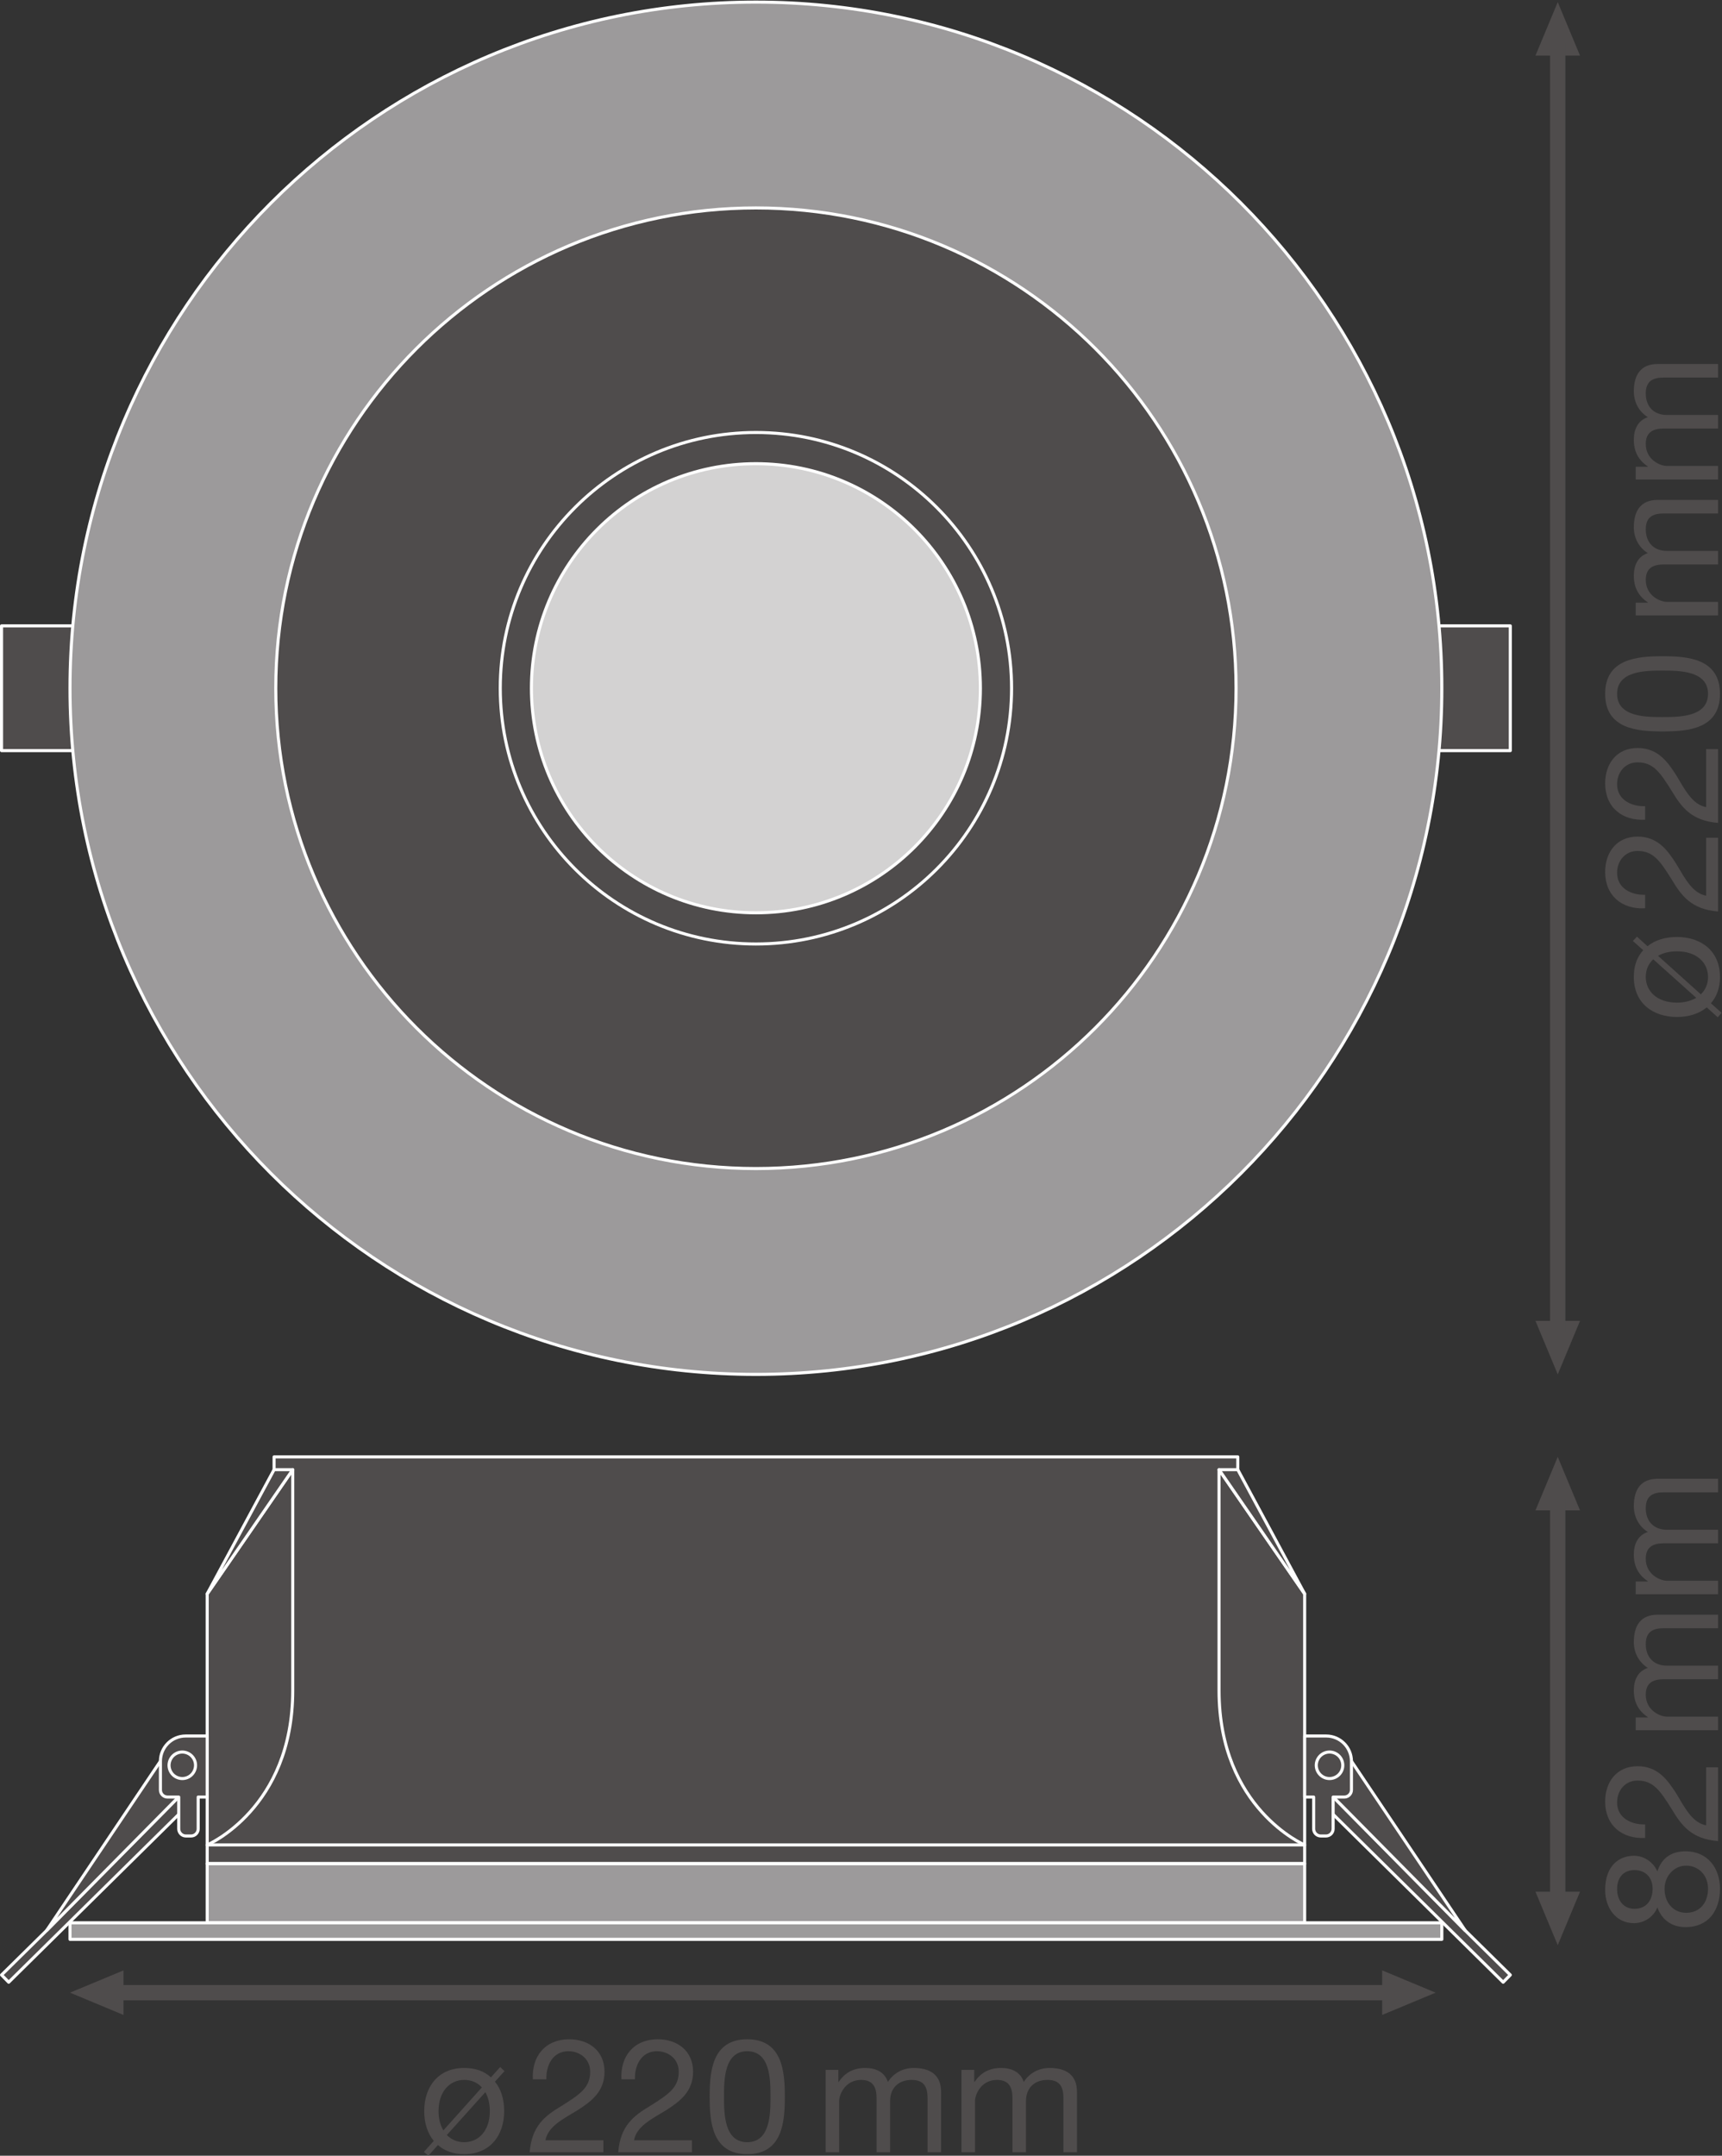 <?xml version="1.0" encoding="UTF-8" standalone="no"?>
<svg
   xmlns:dc="http://purl.org/dc/elements/1.1/"
   xmlns:cc="http://creativecommons.org/ns#"
   xmlns:rdf="http://www.w3.org/1999/02/22-rdf-syntax-ns#"
   xmlns:svg="http://www.w3.org/2000/svg"
   xmlns="http://www.w3.org/2000/svg"
   viewBox="0 0 425.107 532"
   height="532"
   width="425.107"
   xml:space="preserve"
   id="svg2"
   version="1.1"><rect x="0" y="0" width="425.107" height="532" fill="#333333" stroke="none"/><defs
     id="defs6" /><g
     transform="matrix(1.333,0,0,-1.333,0,532)"
     id="g10"><g
       transform="scale(0.1)"
       id="g12"><path
         id="path14"
         style="fill:#4f4c4c;fill-opacity:1;fill-rule:nonzero;stroke:none"
         d="m 2469.26,664.109 244.19,-247.007 83.58,-82.422 -13.22,-13.461 -359.29,354.633 44.74,-11.743" /><path
         id="path16"
         style="fill:none;stroke:#ffffff;stroke-width:5.669;stroke-linecap:butt;stroke-linejoin:round;stroke-miterlimit:10;stroke-dasharray:none;stroke-opacity:1"
         d="m 2469.26,664.109 244.19,-247.007 83.58,-82.422 -13.22,-13.461 -359.29,354.633 z" /><path
         id="path18"
         style="fill:#4f4c4c;fill-opacity:1;fill-rule:nonzero;stroke:none"
         d="M 2469.26,664.109 2713.45,417.102 2502.78,730.559 Z" /><path
         id="path20"
         style="fill:none;stroke:#ffffff;stroke-width:5.669;stroke-linecap:butt;stroke-linejoin:round;stroke-miterlimit:10;stroke-dasharray:none;stroke-opacity:1"
         d="M 2469.26,664.109 2713.45,417.102 2502.78,730.559 Z" /><path
         id="path22"
         style="fill:#4f4c4c;fill-opacity:1;fill-rule:nonzero;stroke:none"
         d="M 330.648,664.109 86.461,417.102 2.887,334.68 16.098,321.219 375.395,675.852 330.648,664.109" /><path
         id="path24"
         style="fill:none;stroke:#ffffff;stroke-width:5.669;stroke-linecap:butt;stroke-linejoin:round;stroke-miterlimit:10;stroke-dasharray:none;stroke-opacity:1"
         d="M 330.648,664.109 86.461,417.102 2.887,334.68 16.098,321.219 375.395,675.852 Z" /><path
         id="path26"
         style="fill:#4f4c4c;fill-opacity:1;fill-rule:nonzero;stroke:none"
         d="M 330.648,664.109 86.461,417.102 297.133,730.559 Z" /><path
         id="path28"
         style="fill:none;stroke:#ffffff;stroke-width:5.669;stroke-linecap:butt;stroke-linejoin:round;stroke-miterlimit:10;stroke-dasharray:none;stroke-opacity:1"
         d="M 330.648,664.109 86.461,417.102 297.133,730.559 Z" /><path
         id="path30"
         style="fill:#4f4c4c;fill-opacity:1;fill-rule:nonzero;stroke:none"
         d="m 383.723,540.59 v 34.832 L 507.594,762.578 V 1293.84 H 2292.33 V 762.578 L 2416.19,575.422 V 540.59 H 383.723" /><path
         id="path32"
         style="fill:none;stroke:#ffffff;stroke-width:5.669;stroke-linecap:butt;stroke-linejoin:round;stroke-miterlimit:10;stroke-dasharray:none;stroke-opacity:1"
         d="m 383.723,540.59 v 34.832 L 507.594,762.578 V 1293.84 H 2292.33 V 762.578 L 2416.19,575.422 V 540.59 Z" /><path
         id="path34"
         style="fill:#9c9a9b;fill-opacity:1;fill-rule:nonzero;stroke:none"
         d="M 2416.19,575.422 H 383.723" /><path
         id="path36"
         style="fill:none;stroke:#ffffff;stroke-width:5.669;stroke-linecap:butt;stroke-linejoin:round;stroke-miterlimit:10;stroke-dasharray:none;stroke-opacity:1"
         d="M 2416.19,575.422 H 383.723" /><path
         id="path38"
         style="fill:#9c9a9b;fill-opacity:1;fill-rule:nonzero;stroke:none"
         d="M 2416.19,540.59 H 383.723" /><path
         id="path40"
         style="fill:none;stroke:#ffffff;stroke-width:5.669;stroke-linecap:butt;stroke-linejoin:round;stroke-miterlimit:10;stroke-dasharray:none;stroke-opacity:1"
         d="M 2416.19,540.59 H 383.723" /><path
         id="path42"
         style="fill:#9c9a9b;fill-opacity:1;fill-rule:nonzero;stroke:none"
         d="M 383.723,431.238 H 2416.19 V 540.59 H 383.723 V 431.238" /><path
         id="path44"
         style="fill:none;stroke:#ffffff;stroke-width:5.669;stroke-linecap:butt;stroke-linejoin:round;stroke-miterlimit:10;stroke-dasharray:none;stroke-opacity:1"
         d="M 383.723,431.238 H 2416.19 V 540.59 H 383.723 Z" /><path
         id="path46"
         style="fill:#9c9a9b;fill-opacity:1;fill-rule:nonzero;stroke:none"
         d="M 129.641,400.629 H 2670.22 v 30.609 H 129.641 v -30.609" /><path
         id="path48"
         style="fill:none;stroke:#ffffff;stroke-width:5.669;stroke-linecap:butt;stroke-linejoin:round;stroke-miterlimit:10;stroke-dasharray:none;stroke-opacity:1"
         d="M 129.641,400.629 H 2670.22 v 30.609 H 129.641 Z" /><path
         id="path50"
         style="fill:#4f4c4c;fill-opacity:1;fill-rule:nonzero;stroke:none"
         d="m 2257.64,1270.15 c 0,0 0,-341.798 0,-408.92 0,-218.71 158.55,-285.808 158.55,-285.808 v 464.808 l -158.55,229.92" /><path
         id="path52"
         style="fill:none;stroke:#ffffff;stroke-width:5.669;stroke-linecap:butt;stroke-linejoin:round;stroke-miterlimit:10;stroke-dasharray:none;stroke-opacity:1"
         d="m 2257.64,1270.15 c 0,0 0,-341.798 0,-408.92 0,-218.71 158.55,-285.808 158.55,-285.808 v 464.808 z" /><path
         id="path54"
         style="fill:#4f4c4c;fill-opacity:1;fill-rule:nonzero;stroke:none"
         d="m 2416.19,664.039 h 16.65 v -58.828 c 0,-7.27 5.9,-13.25 13.24,-13.25 h 9.54 c 7.33,0 13.29,5.98 13.29,13.25 v 58.828 h 20.71 c 7.26,0 13.21,5.93 13.21,13.199 v 53.043 c 0,25.84 -20.95,46.801 -46.81,46.801 h -39.83 V 664.039" /><path
         id="path56"
         style="fill:none;stroke:#ffffff;stroke-width:5.669;stroke-linecap:butt;stroke-linejoin:round;stroke-miterlimit:10;stroke-dasharray:none;stroke-opacity:1"
         d="m 2416.19,664.039 h 16.65 v -58.828 c 0,-7.27 5.9,-13.25 13.24,-13.25 h 9.54 c 7.33,0 13.29,5.98 13.29,13.25 v 58.828 h 20.71 c 7.26,0 13.21,5.93 13.21,13.199 v 53.043 c 0,25.84 -20.95,46.801 -46.81,46.801 h -39.83 z" /><path
         id="path58"
         style="fill:#4f4c4c;fill-opacity:1;fill-rule:nonzero;stroke:none"
         d="m 2292.33,1270.15 123.86,-229.92 -158.55,229.92 z" /><path
         id="path60"
         style="fill:none;stroke:#ffffff;stroke-width:5.669;stroke-linecap:butt;stroke-linejoin:round;stroke-miterlimit:10;stroke-dasharray:none;stroke-opacity:1"
         d="m 2292.33,1270.15 123.86,-229.92 -158.55,229.92 z" /><path
         id="path62"
         style="fill:#4f4c4c;fill-opacity:1;fill-rule:nonzero;stroke:none"
         d="m 542.133,1270.15 c 0,0 0,-341.798 0,-408.92 0,-218.71 -158.41,-285.808 -158.41,-285.808 v 464.808 l 158.41,229.92" /><path
         id="path64"
         style="fill:none;stroke:#ffffff;stroke-width:5.669;stroke-linecap:butt;stroke-linejoin:round;stroke-miterlimit:10;stroke-dasharray:none;stroke-opacity:1"
         d="m 542.133,1270.15 c 0,0 0,-341.798 0,-408.92 0,-218.71 -158.41,-285.808 -158.41,-285.808 v 464.808 z" /><path
         id="path66"
         style="fill:#4f4c4c;fill-opacity:1;fill-rule:nonzero;stroke:none"
         d="m 383.723,664.039 h -16.688 v -58.828 c 0,-7.27 -5.863,-13.25 -13.203,-13.25 h -9.617 c -7.25,0 -13.203,5.98 -13.203,13.25 v 58.828 h -20.719 c -7.344,0 -13.199,5.93 -13.199,13.199 v 53.043 c 0,25.84 20.894,46.801 46.715,46.801 h 39.914 V 664.039" /><path
         id="path68"
         style="fill:none;stroke:#ffffff;stroke-width:5.669;stroke-linecap:butt;stroke-linejoin:round;stroke-miterlimit:10;stroke-dasharray:none;stroke-opacity:1"
         d="m 383.723,664.039 h -16.688 v -58.828 c 0,-7.27 -5.863,-13.25 -13.203,-13.25 h -9.617 c -7.25,0 -13.203,5.98 -13.203,13.25 v 58.828 h -20.719 c -7.344,0 -13.199,5.93 -13.199,13.199 v 53.043 c 0,25.84 20.894,46.801 46.715,46.801 h 39.914 z" /><path
         id="path70"
         style="fill:#4f4c4c;fill-opacity:1;fill-rule:nonzero;stroke:none"
         d="m 316.156,710.91 c 6.574,-11.82 21.547,-16.101 33.356,-9.531 11.855,6.601 16.129,21.562 9.554,33.371 -6.578,11.84 -21.543,16.121 -33.402,9.52 -11.812,-6.571 -16.09,-21.528 -9.508,-33.36" /><path
         id="path72"
         style="fill:none;stroke:#ffffff;stroke-width:5.669;stroke-linecap:butt;stroke-linejoin:round;stroke-miterlimit:10;stroke-dasharray:none;stroke-opacity:1"
         d="m 316.156,710.91 c 6.574,-11.82 21.547,-16.101 33.356,-9.531 11.855,6.601 16.129,21.562 9.554,33.371 -6.578,11.84 -21.543,16.121 -33.402,9.52 -11.812,-6.571 -16.09,-21.528 -9.508,-33.36 z" /><path
         id="path74"
         style="fill:#4f4c4c;fill-opacity:1;fill-rule:nonzero;stroke:none"
         d="m 2483.72,710.91 c -6.58,-11.82 -21.55,-16.101 -33.36,-9.531 -11.86,6.601 -16.14,21.562 -9.56,33.371 6.58,11.84 21.55,16.121 33.4,9.52 11.82,-6.571 16.09,-21.528 9.52,-33.36" /><path
         id="path76"
         style="fill:none;stroke:#ffffff;stroke-width:5.669;stroke-linecap:butt;stroke-linejoin:round;stroke-miterlimit:10;stroke-dasharray:none;stroke-opacity:1"
         d="m 2483.72,710.91 c -6.58,-11.82 -21.55,-16.101 -33.36,-9.531 -11.86,6.601 -16.14,21.562 -9.56,33.371 6.58,11.84 21.55,16.121 33.4,9.52 11.82,-6.571 16.09,-21.528 9.52,-33.36 z" /><path
         id="path78"
         style="fill:#4f4c4c;fill-opacity:1;fill-rule:nonzero;stroke:none"
         d="m 507.594,1270.15 -123.871,-229.92 158.41,229.92 z" /><path
         id="path80"
         style="fill:none;stroke:#ffffff;stroke-width:5.669;stroke-linecap:butt;stroke-linejoin:round;stroke-miterlimit:10;stroke-dasharray:none;stroke-opacity:1"
         d="m 507.594,1270.15 -123.871,-229.92 158.41,229.92 z" /><path
         id="path82"
         style="fill:#4f4c4c;fill-opacity:1;fill-rule:nonzero;stroke:none"
         d="M 204.934,2601.34 H 2.836 v 230.97 H 204.934 v -230.97" /><path
         id="path84"
         style="fill:none;stroke:#ffffff;stroke-width:5.669;stroke-linecap:butt;stroke-linejoin:round;stroke-miterlimit:10;stroke-dasharray:none;stroke-opacity:1"
         d="M 204.934,2601.34 H 2.836 v 230.97 H 204.934 Z" /><path
         id="path86"
         style="fill:#4f4c4c;fill-opacity:1;fill-rule:nonzero;stroke:none"
         d="m 2594.93,2601.34 h 202.1 v 230.97 h -202.1 v -230.97" /><path
         id="path88"
         style="fill:none;stroke:#ffffff;stroke-width:5.669;stroke-linecap:butt;stroke-linejoin:round;stroke-miterlimit:10;stroke-dasharray:none;stroke-opacity:1"
         d="m 2594.93,2601.34 h 202.1 v 230.97 h -202.1 z" /><path
         id="path90"
         style="fill:#9c9a9b;fill-opacity:1;fill-rule:nonzero;stroke:none"
         d="m 129.641,2716.83 c 0,-701.57 568.718,-1270.29 1270.299,-1270.29 701.57,0 1270.28,568.72 1270.28,1270.29 0,701.56 -568.71,1270.3 -1270.28,1270.3 -701.581,0 -1270.299,-568.74 -1270.299,-1270.3" /><path
         id="path92"
         style="fill:none;stroke:#ffffff;stroke-width:5.669;stroke-linecap:butt;stroke-linejoin:round;stroke-miterlimit:10;stroke-dasharray:none;stroke-opacity:1"
         d="m 129.641,2716.83 c 0,-701.57 568.718,-1270.29 1270.299,-1270.29 701.57,0 1270.28,568.72 1270.28,1270.29 0,701.56 -568.71,1270.3 -1270.28,1270.3 -701.581,0 -1270.299,-568.74 -1270.299,-1270.3 z" /><path
         id="path94"
         style="fill:#4f4c4c;fill-opacity:1;fill-rule:nonzero;stroke:none"
         d="m 510.727,2716.83 c 0,-491.09 398.113,-889.21 889.213,-889.21 491.09,0 889.2,398.12 889.2,889.21 0,491.08 -398.11,889.21 -889.2,889.21 -491.1,0 -889.213,-398.13 -889.213,-889.21" /><path
         id="path96"
         style="fill:none;stroke:#ffffff;stroke-width:5.669;stroke-linecap:butt;stroke-linejoin:round;stroke-miterlimit:10;stroke-dasharray:none;stroke-opacity:1"
         d="m 510.727,2716.83 c 0,-491.09 398.113,-889.21 889.213,-889.21 491.09,0 889.2,398.12 889.2,889.21 0,491.08 -398.11,889.21 -889.2,889.21 -491.1,0 -889.213,-398.13 -889.213,-889.21 z" /><path
         id="path98"
         style="fill:#4f4c4c;fill-opacity:1;fill-rule:nonzero;stroke:none"
         d="m 926.465,2716.83 c 0,-261.49 211.975,-473.48 473.475,-473.48 261.48,0 473.47,211.99 473.47,473.48 0,261.49 -211.99,473.47 -473.47,473.47 -261.5,0 -473.475,-211.98 -473.475,-473.47" /><path
         id="path100"
         style="fill:none;stroke:#ffffff;stroke-width:5.669;stroke-linecap:butt;stroke-linejoin:round;stroke-miterlimit:10;stroke-dasharray:none;stroke-opacity:1"
         d="m 926.465,2716.83 c 0,-261.49 211.975,-473.48 473.475,-473.48 261.48,0 473.47,211.99 473.47,473.48 0,261.49 -211.99,473.47 -473.47,473.47 -261.5,0 -473.475,-211.98 -473.475,-473.47 z" /><path
         id="path102"
         style="fill:#d3d2d2;fill-opacity:1;fill-rule:nonzero;stroke:none"
         d="m 984.203,2716.83 c 0,-229.61 186.127,-415.74 415.737,-415.74 229.6,0 415.73,186.13 415.73,415.74 0,229.6 -186.13,415.73 -415.73,415.73 -229.61,0 -415.737,-186.13 -415.737,-415.73" /><path
         id="path104"
         style="fill:none;stroke:#ffffff;stroke-width:5.669;stroke-linecap:butt;stroke-linejoin:round;stroke-miterlimit:10;stroke-dasharray:none;stroke-opacity:1"
         d="m 984.203,2716.83 c 0,-229.61 186.127,-415.74 415.737,-415.74 229.6,0 415.73,186.13 415.73,415.74 0,229.6 -186.13,415.73 -415.73,415.73 -229.61,0 -415.737,-186.13 -415.737,-415.73 z" /><path
         id="path106"
         style="fill:#4f4c4c;fill-opacity:1;fill-rule:nonzero;stroke:none"
         d="m 228.711,260.66 -99.07,41.25 99.07,41.27 z" /><path
         id="path108"
         style="fill:#4f4c4c;fill-opacity:1;fill-rule:nonzero;stroke:none"
         d="m 2559.72,260.66 99.06,41.25 -99.06,41.27 z" /><path
         id="path110"
         style="fill:none;stroke:#4f4c4c;stroke-width:28.347;stroke-linecap:butt;stroke-linejoin:round;stroke-miterlimit:3.864;stroke-dasharray:none;stroke-opacity:1"
         d="M 2582.36,301.91 H 206.035" /><path
         id="path112"
         style="fill:#4f4c4c;fill-opacity:1;fill-rule:nonzero;stroke:none"
         d="m 2926.15,488.852 -41.25,-99.063 -41.27,99.063 h 82.52 v 0 0" /><path
         id="path114"
         style="fill:#4f4c4c;fill-opacity:1;fill-rule:nonzero;stroke:none"
         d="m 2926.15,1194.77 -41.25,99.07 -41.27,-99.07 h 82.52 v 0 0" /><path
         id="path116"
         style="fill:none;stroke:#4f4c4c;stroke-width:28.347;stroke-linecap:butt;stroke-linejoin:round;stroke-miterlimit:3.864;stroke-dasharray:none;stroke-opacity:1"
         d="M 2884.9,1217.41 V 466.18" /><path
         id="path118"
         style="fill:#4f4c4c;fill-opacity:1;fill-rule:nonzero;stroke:none"
         d="m 2926.15,1545.6 -41.25,-99.06 -41.27,99.06 h 82.52 v 0 0" /><path
         id="path120"
         style="fill:#4f4c4c;fill-opacity:1;fill-rule:nonzero;stroke:none"
         d="m 2926.15,3888.06 -41.25,99.07 -41.27,-99.07 h 82.52 v 0 0" /><path
         id="path122"
         style="fill:none;stroke:#4f4c4c;stroke-width:28.347;stroke-linecap:butt;stroke-linejoin:round;stroke-miterlimit:3.864;stroke-dasharray:none;stroke-opacity:1"
         d="M 2884.9,3910.7 V 1522.92" /><path
         id="path124"
         style="fill:#4f4c4c;fill-opacity:1;fill-rule:nonzero;stroke:none"
         d="m 3149.97,2150.12 c 8.85,8.85 13.26,19.47 13.26,32.15 0,26.25 -20.64,47.49 -57.5,47.49 -14.45,0 -25.95,-3.24 -35.11,-8.26 z m -88.2,64.89 c -9.14,-8.55 -13.85,-19.46 -13.85,-32.74 0,-26.25 20.94,-47.49 57.81,-47.49 14.14,0 25.94,3.25 35.69,8.85 z m -10.61,24.19 c 13.87,11.5 33.03,17.11 54.57,17.11 44.53,0 79.63,-25.67 79.63,-74.04 0,-20.35 -6.19,-36.57 -16.82,-48.66 l 19.77,-17.7 -7.07,-8.26 -20.35,18.29 c -14.45,-11.8 -33.63,-17.7 -55.16,-17.7 -44.84,0 -79.93,25.66 -79.93,74.03 0,20.94 5.89,36.87 17.4,49.56 l -19.18,17.1 7.67,7.96 19.47,-17.69" /><path
         id="path126"
         style="fill:#4f4c4c;fill-opacity:1;fill-rule:nonzero;stroke:none"
         d="m 3046.73,2309.43 c -42.47,-2.36 -74.03,23.01 -74.03,67.25 0,36.27 21.24,65.48 60.17,65.48 36.87,0 55.15,-24.78 71.67,-50.74 15.65,-25.95 29.49,-53.97 55.16,-58.69 v 107.36 h 22.13 v -136.56 c -49.26,3.83 -67.86,29.2 -85.55,58.7 -22.11,35.39 -34.51,53.38 -63.71,53.38 -22.7,0 -37.75,-18.29 -37.75,-40.41 0,-29.2 26.85,-41.59 51.91,-40.7 v -25.07" /><path
         id="path128"
         style="fill:#4f4c4c;fill-opacity:1;fill-rule:nonzero;stroke:none"
         d="m 3046.73,2473.45 c -42.47,-2.36 -74.03,23 -74.03,67.24 0,36.28 21.24,65.49 60.17,65.49 36.87,0 55.15,-24.78 71.67,-50.74 15.65,-25.95 29.49,-53.98 55.16,-58.69 v 107.36 h 22.13 v -136.56 c -49.26,3.83 -67.86,29.2 -85.55,58.69 -22.11,35.39 -34.51,53.39 -63.71,53.39 -22.7,0 -37.75,-18.29 -37.75,-40.41 0,-29.2 26.85,-41.59 51.91,-40.71 v -25.06" /><path
         id="path130"
         style="fill:#4f4c4c;fill-opacity:1;fill-rule:nonzero;stroke:none"
         d="m 3163.23,2706.48 c 0,42.77 -53.08,43.06 -84.35,43.06 -30.96,0 -84.06,-0.29 -84.06,-43.06 0,-42.77 53.1,-43.06 84.06,-43.06 31.27,0 84.35,0.29 84.35,43.06 z m -190.53,0 c 0,65.48 60.47,69.61 106.47,69.61 46.02,0 106.19,-4.13 106.19,-69.61 0,-65.48 -60.17,-69.61 -106.19,-69.61 -46,0 -106.47,4.13 -106.47,69.61" /><path
         id="path132"
         style="fill:#4f4c4c;fill-opacity:1;fill-rule:nonzero;stroke:none"
         d="m 3029.33,2851.63 v 23.6 h 22.42 v 0.59 c -17.41,11.5 -25.95,27.72 -25.95,49.26 0,18.87 7.07,35.69 25.95,41.88 -16.52,10.32 -25.95,28.02 -25.95,47.79 0,30.38 12.67,50.73 44.23,50.73 h 111.8 v -25.08 h -100 c -18.87,0 -33.91,-5.01 -33.91,-29.49 0,-24.48 15.33,-39.82 38.93,-39.82 h 94.98 v -25.07 h -100 c -19.75,0 -33.91,-6.2 -33.91,-28.61 0,-29.5 27.13,-40.7 38.93,-40.7 h 94.98 v -25.08 h -152.5" /><path
         id="path134"
         style="fill:#4f4c4c;fill-opacity:1;fill-rule:nonzero;stroke:none"
         d="m 3029.33,3103.27 v 23.59 h 22.42 v 0.6 c -17.41,11.5 -25.95,27.72 -25.95,49.25 0,18.88 7.07,35.69 25.95,41.89 -16.52,10.32 -25.95,28.01 -25.95,47.78 0,30.38 12.67,50.73 44.23,50.73 h 111.8 v -25.07 h -100 c -18.87,0 -33.91,-5.02 -33.91,-29.5 0,-24.47 15.33,-39.81 38.93,-39.81 h 94.98 v -25.07 h -100 c -19.75,0 -33.91,-6.2 -33.91,-28.61 0,-29.5 27.13,-40.71 38.93,-40.71 h 94.98 v -25.07 h -152.5" /><path
         id="path136"
         style="fill:#4f4c4c;fill-opacity:1;fill-rule:nonzero;stroke:none"
         d="m 827.516,38.34 c 8.851,-8.851 19.464,-13.27 32.152,-13.27 26.25,0 47.484,20.641 47.484,57.508 0,14.453 -3.242,25.953 -8.257,35.102 z m 64.89,88.191 c -8.554,9.141 -19.468,13.86 -32.738,13.86 -26.254,0 -47.488,-20.942 -47.488,-57.813 0,-14.148 3.246,-25.949 8.843,-35.688 z m 24.188,10.617 c 11.504,-13.867 17.105,-33.039 17.105,-54.57 0,-44.527 -25.664,-79.629 -74.031,-79.629 C 839.316,2.949 823.09,9.141 811,19.75 L 793.301,0 785.043,7.07 803.328,27.422 c -11.797,14.449 -17.691,33.629 -17.691,55.156 0,44.832 25.656,79.934 74.031,79.934 20.937,0 36.863,-5.903 49.551,-17.403 l 17.105,19.18 7.961,-7.68 -17.691,-19.461" /><path
         id="path138"
         style="fill:#4f4c4c;fill-opacity:1;fill-rule:nonzero;stroke:none"
         d="m 986.82,141.57 c -2.355,42.469 23.01,74.032 67.25,74.032 36.28,0 65.48,-21.243 65.48,-60.161 0,-36.882 -24.77,-55.16 -50.73,-71.679 -25.96,-15.641 -53.98,-29.492 -58.7,-55.16 h 107.37 V 6.48 H 980.922 c 3.836,49.258 29.198,67.852 58.698,85.539 35.39,22.122 53.38,34.511 53.38,63.711 0,22.711 -18.28,37.758 -40.41,37.758 -29.2,0 -41.58,-26.847 -40.7,-51.918 h -25.07" /><path
         id="path140"
         style="fill:#4f4c4c;fill-opacity:1;fill-rule:nonzero;stroke:none"
         d="m 1150.84,141.57 c -2.36,42.469 23.01,74.032 67.25,74.032 36.28,0 65.48,-21.243 65.48,-60.161 0,-36.882 -24.78,-55.16 -50.73,-71.679 -25.96,-15.641 -53.98,-29.492 -58.7,-55.16 H 1281.5 V 6.48 h -136.56 c 3.83,49.258 29.2,67.852 58.7,85.539 35.39,22.122 53.38,34.511 53.38,63.711 0,22.711 -18.28,37.758 -40.41,37.758 -29.2,0 -41.59,-26.847 -40.7,-51.918 h -25.07" /><path
         id="path142"
         style="fill:#4f4c4c;fill-opacity:1;fill-rule:nonzero;stroke:none"
         d="m 1383.88,25.07 c 42.77,0 43.06,53.078 43.06,84.352 0,30.969 -0.29,84.066 -43.06,84.066 -42.77,0 -43.06,-53.097 -43.06,-84.066 0,-31.274 0.29,-84.352 43.06,-84.352 z m 0,190.532 c 65.48,0 69.61,-60.461 69.61,-106.473 0,-46.02 -4.13,-106.18 -69.61,-106.18 -65.48,0 -69.61,60.16 -69.61,106.18 0,46.012 4.13,106.473 69.61,106.473" /><path
         id="path144"
         style="fill:#4f4c4c;fill-opacity:1;fill-rule:nonzero;stroke:none"
         d="m 1529.03,158.969 h 23.6 v -22.41 h 0.58 c 11.51,17.402 27.73,25.953 49.26,25.953 18.88,0 35.69,-7.071 41.89,-25.953 10.32,16.523 28.01,25.953 47.78,25.953 30.38,0 50.73,-12.68 50.73,-44.242 V 6.48 H 1717.8 V 106.469 c 0,18.883 -5.02,33.922 -29.5,33.922 -24.48,0 -39.81,-15.332 -39.81,-38.942 V 6.48 h -25.08 V 106.469 c 0,19.761 -6.19,33.922 -28.61,33.922 -29.49,0 -40.7,-27.129 -40.7,-38.942 V 6.48 h -25.07 V 158.969" /><path
         id="path146"
         style="fill:#4f4c4c;fill-opacity:1;fill-rule:nonzero;stroke:none"
         d="m 1780.66,158.969 h 23.6 v -22.41 h 0.59 c 11.5,17.402 27.73,25.953 49.26,25.953 18.87,0 35.68,-7.071 41.88,-25.953 10.32,16.523 28.02,25.953 47.78,25.953 30.38,0 50.74,-12.68 50.74,-44.242 V 6.48 h -25.08 V 106.469 c 0,18.883 -5.01,33.922 -29.49,33.922 -24.48,0 -39.82,-15.332 -39.82,-38.942 V 6.48 h -25.07 V 106.469 c 0,19.761 -6.2,33.922 -28.61,33.922 -29.5,0 -40.7,-27.129 -40.7,-38.942 V 6.48 h -25.08 V 158.969" /><path
         id="path148"
         style="fill:#4f4c4c;fill-opacity:1;fill-rule:nonzero;stroke:none"
         d="m 3163.23,494.289 c 0,25.07 -17.4,42.77 -40.7,42.77 -22.4,0 -39.81,-19.469 -39.81,-43.059 0,-24.781 15.63,-44.25 40.1,-44.25 25.08,0 40.41,18.582 40.41,44.539 z m -102.63,0 c 0,20.063 -12.39,34.512 -33.63,34.512 -21.23,0 -32.15,-14.75 -32.15,-35.102 0,-20.051 11.21,-36.57 32.15,-36.57 22.71,0 33.63,16.812 33.63,37.16 z m -87.9,-2.359 c 0,45.718 26.54,63.422 53.39,63.422 18.88,0 35.38,-11.512 43.35,-28.911 7.97,25.071 26.25,37.168 52.21,37.168 40.41,0 63.71,-30.679 63.71,-69.32 0,-40.109 -21.23,-71.078 -63.71,-71.078 -24.77,0 -43.94,12.98 -52.21,36.57 -7.07,-17.699 -24.47,-29.199 -43.35,-29.199 -34.22,0 -53.39,29.199 -53.39,61.348" /><path
         id="path150"
         style="fill:#4f4c4c;fill-opacity:1;fill-rule:nonzero;stroke:none"
         d="m 3046.73,588.41 c -42.47,-2.359 -74.03,23.012 -74.03,67.238 0,36.282 21.24,65.493 60.17,65.493 36.87,0 55.15,-24.782 71.67,-50.743 15.65,-25.949 29.49,-53.976 55.16,-58.687 V 719.07 h 22.13 V 582.512 c -49.26,3.828 -67.86,29.199 -85.55,58.699 -22.11,35.391 -34.51,53.379 -63.71,53.379 -22.7,0 -37.75,-18.289 -37.75,-40.41 0,-29.2 26.85,-41.59 51.91,-40.7 v -25.07" /><path
         id="path152"
         style="fill:#4f4c4c;fill-opacity:1;fill-rule:nonzero;stroke:none"
         d="m 3029.33,787.828 v 23.594 h 22.42 v 0.59 c -17.41,11.5 -25.95,27.726 -25.95,49.258 0,18.878 7.07,35.691 25.95,41.878 -16.52,10.332 -25.95,28.024 -25.95,47.793 0,30.379 12.67,50.729 44.23,50.729 h 111.8 v -25.068 h -100 c -18.87,0 -33.91,-5.024 -33.91,-29.5 0,-24.481 15.33,-39.821 38.93,-39.821 h 94.98 v -25.07 h -100 c -19.75,0 -33.91,-6.199 -33.91,-28.609 0,-29.493 27.13,-40.704 38.93,-40.704 h 94.98 v -25.07 h -152.5" /><path
         id="path154"
         style="fill:#4f4c4c;fill-opacity:1;fill-rule:nonzero;stroke:none"
         d="m 3029.33,1039.46 v 23.6 h 22.42 v 0.59 c -17.41,11.5 -25.95,27.73 -25.95,49.25 0,18.88 7.07,35.69 25.95,41.89 -16.52,10.32 -25.95,28.02 -25.95,47.78 0,30.38 12.67,50.73 44.23,50.73 h 111.8 v -25.07 h -100 c -18.87,0 -33.91,-5.01 -33.91,-29.5 0,-24.47 15.33,-39.81 38.93,-39.81 h 94.98 v -25.07 h -100 c -19.75,0 -33.91,-6.2 -33.91,-28.61 0,-29.5 27.13,-40.7 38.93,-40.7 h 94.98 v -25.08 h -152.5" /></g></g></svg>